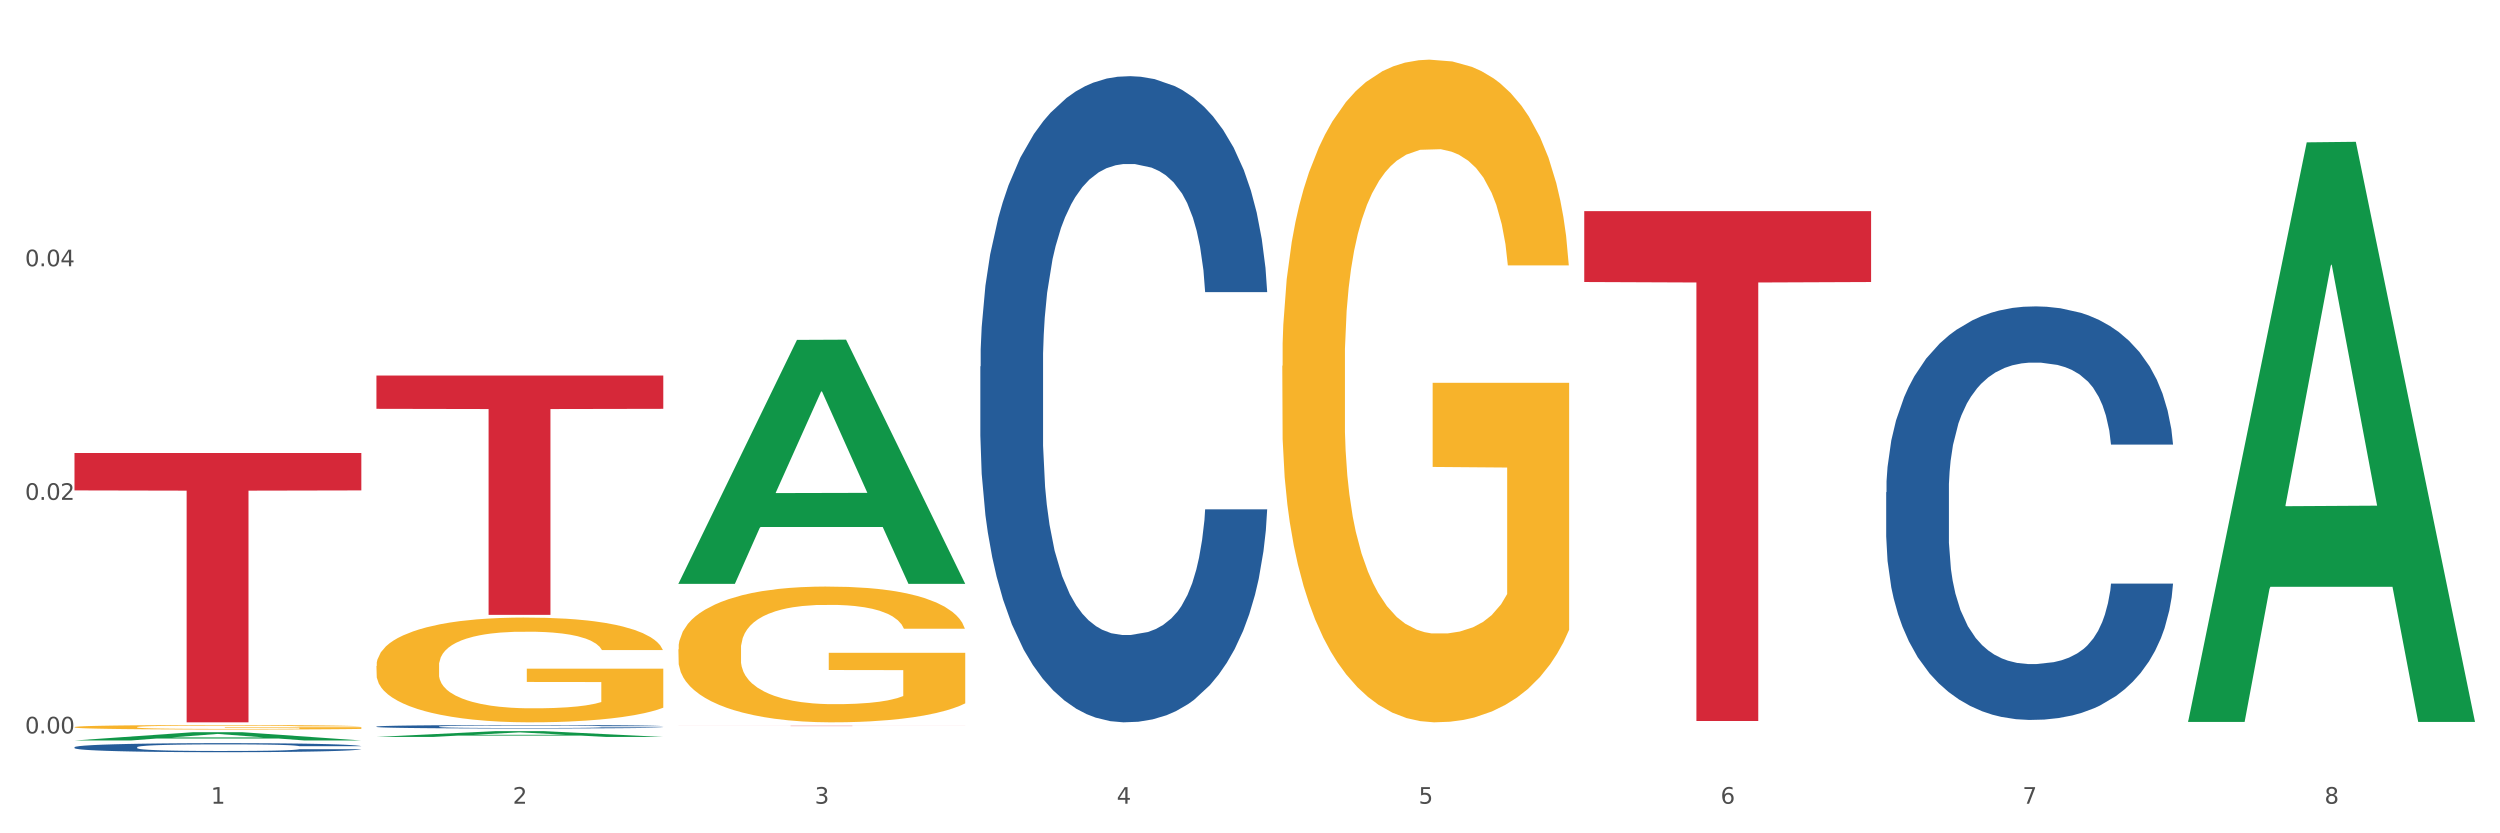 <?xml version="1.0" encoding="utf-8" standalone="no"?>
<!DOCTYPE svg PUBLIC "-//W3C//DTD SVG 1.1//EN"
  "http://www.w3.org/Graphics/SVG/1.1/DTD/svg11.dtd">
<svg xmlns:xlink="http://www.w3.org/1999/xlink" width="1080pt" height="360pt" viewBox="0 0 1080 360" xmlns="http://www.w3.org/2000/svg" version="1.1">
 <rect x="0" y="0" width="1080" height="360" fill="#333333" stroke="none"/>
 <defs>
  <style type="text/css">*{stroke-linejoin: round; stroke-linecap: butt}</style>
 </defs>
 <g id="figure_1">
  <g id="patch_1">
   <path d="M 0 360 
L 1080 360 
L 1080 0 
L 0 0 
z
" style="fill: #ffffff; stroke: #ffffff; stroke-linejoin: miter"/>
  </g>
  <g id="axes_1">
   <g id="matplotlib.axis_1">
    <g id="xtick_1">
     <g id="text_1">
      <!-- 1 -->
      <g style="fill: #4d4d4d" transform="translate(91.082 347.204) scale(0.096 -0.096)">
       <defs>
        <path id="DejaVuSans-31" d="M 794 531 
L 1825 531 
L 1825 4091 
L 703 3866 
L 703 4441 
L 1819 4666 
L 2450 4666 
L 2450 531 
L 3481 531 
L 3481 0 
L 794 0 
L 794 531 
z
" transform="scale(0.016)"/>
       </defs>
       <use xlink:href="#DejaVuSans-31"/>
      </g>
     </g>
    </g>
    <g id="xtick_2">
     <g id="text_2">
      <!-- 2 -->
      <g style="fill: #4d4d4d" transform="translate(221.525 347.204) scale(0.096 -0.096)">
       <defs>
        <path id="DejaVuSans-32" d="M 1228 531 
L 3431 531 
L 3431 0 
L 469 0 
L 469 531 
Q 828 903 1448 1529 
Q 2069 2156 2228 2338 
Q 2531 2678 2651 2914 
Q 2772 3150 2772 3378 
Q 2772 3750 2511 3984 
Q 2250 4219 1831 4219 
Q 1534 4219 1204 4116 
Q 875 4013 500 3803 
L 500 4441 
Q 881 4594 1212 4672 
Q 1544 4750 1819 4750 
Q 2544 4750 2975 4387 
Q 3406 4025 3406 3419 
Q 3406 3131 3298 2873 
Q 3191 2616 2906 2266 
Q 2828 2175 2409 1742 
Q 1991 1309 1228 531 
z
" transform="scale(0.016)"/>
       </defs>
       <use xlink:href="#DejaVuSans-32"/>
      </g>
     </g>
    </g>
    <g id="xtick_3">
     <g id="text_3">
      <!-- 3 -->
      <g style="fill: #4d4d4d" transform="translate(351.968 347.204) scale(0.096 -0.096)">
       <defs>
        <path id="DejaVuSans-33" d="M 2597 2516 
Q 3050 2419 3304 2112 
Q 3559 1806 3559 1356 
Q 3559 666 3084 287 
Q 2609 -91 1734 -91 
Q 1441 -91 1130 -33 
Q 819 25 488 141 
L 488 750 
Q 750 597 1062 519 
Q 1375 441 1716 441 
Q 2309 441 2620 675 
Q 2931 909 2931 1356 
Q 2931 1769 2642 2001 
Q 2353 2234 1838 2234 
L 1294 2234 
L 1294 2753 
L 1863 2753 
Q 2328 2753 2575 2939 
Q 2822 3125 2822 3475 
Q 2822 3834 2567 4026 
Q 2313 4219 1838 4219 
Q 1578 4219 1281 4162 
Q 984 4106 628 3988 
L 628 4550 
Q 988 4650 1302 4700 
Q 1616 4750 1894 4750 
Q 2613 4750 3031 4423 
Q 3450 4097 3450 3541 
Q 3450 3153 3228 2886 
Q 3006 2619 2597 2516 
z
" transform="scale(0.016)"/>
       </defs>
       <use xlink:href="#DejaVuSans-33"/>
      </g>
     </g>
    </g>
    <g id="xtick_4">
     <g id="text_4">
      <!-- 4 -->
      <g style="fill: #4d4d4d" transform="translate(482.412 347.204) scale(0.096 -0.096)">
       <defs>
        <path id="DejaVuSans-34" d="M 2419 4116 
L 825 1625 
L 2419 1625 
L 2419 4116 
z
M 2253 4666 
L 3047 4666 
L 3047 1625 
L 3713 1625 
L 3713 1100 
L 3047 1100 
L 3047 0 
L 2419 0 
L 2419 1100 
L 313 1100 
L 313 1709 
L 2253 4666 
z
" transform="scale(0.016)"/>
       </defs>
       <use xlink:href="#DejaVuSans-34"/>
      </g>
     </g>
    </g>
    <g id="xtick_5">
     <g id="text_5">
      <!-- 5 -->
      <g style="fill: #4d4d4d" transform="translate(612.855 347.204) scale(0.096 -0.096)">
       <defs>
        <path id="DejaVuSans-35" d="M 691 4666 
L 3169 4666 
L 3169 4134 
L 1269 4134 
L 1269 2991 
Q 1406 3038 1543 3061 
Q 1681 3084 1819 3084 
Q 2600 3084 3056 2656 
Q 3513 2228 3513 1497 
Q 3513 744 3044 326 
Q 2575 -91 1722 -91 
Q 1428 -91 1123 -41 
Q 819 9 494 109 
L 494 744 
Q 775 591 1075 516 
Q 1375 441 1709 441 
Q 2250 441 2565 725 
Q 2881 1009 2881 1497 
Q 2881 1984 2565 2268 
Q 2250 2553 1709 2553 
Q 1456 2553 1204 2497 
Q 953 2441 691 2322 
L 691 4666 
z
" transform="scale(0.016)"/>
       </defs>
       <use xlink:href="#DejaVuSans-35"/>
      </g>
     </g>
    </g>
    <g id="xtick_6">
     <g id="text_6">
      <!-- 6 -->
      <g style="fill: #4d4d4d" transform="translate(743.299 347.204) scale(0.096 -0.096)">
       <defs>
        <path id="DejaVuSans-36" d="M 2113 2584 
Q 1688 2584 1439 2293 
Q 1191 2003 1191 1497 
Q 1191 994 1439 701 
Q 1688 409 2113 409 
Q 2538 409 2786 701 
Q 3034 994 3034 1497 
Q 3034 2003 2786 2293 
Q 2538 2584 2113 2584 
z
M 3366 4563 
L 3366 3988 
Q 3128 4100 2886 4159 
Q 2644 4219 2406 4219 
Q 1781 4219 1451 3797 
Q 1122 3375 1075 2522 
Q 1259 2794 1537 2939 
Q 1816 3084 2150 3084 
Q 2853 3084 3261 2657 
Q 3669 2231 3669 1497 
Q 3669 778 3244 343 
Q 2819 -91 2113 -91 
Q 1303 -91 875 529 
Q 447 1150 447 2328 
Q 447 3434 972 4092 
Q 1497 4750 2381 4750 
Q 2619 4750 2861 4703 
Q 3103 4656 3366 4563 
z
" transform="scale(0.016)"/>
       </defs>
       <use xlink:href="#DejaVuSans-36"/>
      </g>
     </g>
    </g>
    <g id="xtick_7">
     <g id="text_7">
      <!-- 7 -->
      <g style="fill: #4d4d4d" transform="translate(873.742 347.204) scale(0.096 -0.096)">
       <defs>
        <path id="DejaVuSans-37" d="M 525 4666 
L 3525 4666 
L 3525 4397 
L 1831 0 
L 1172 0 
L 2766 4134 
L 525 4134 
L 525 4666 
z
" transform="scale(0.016)"/>
       </defs>
       <use xlink:href="#DejaVuSans-37"/>
      </g>
     </g>
    </g>
    <g id="xtick_8">
     <g id="text_8">
      <!-- 8 -->
      <g style="fill: #4d4d4d" transform="translate(1004.185 347.204) scale(0.096 -0.096)">
       <defs>
        <path id="DejaVuSans-38" d="M 2034 2216 
Q 1584 2216 1326 1975 
Q 1069 1734 1069 1313 
Q 1069 891 1326 650 
Q 1584 409 2034 409 
Q 2484 409 2743 651 
Q 3003 894 3003 1313 
Q 3003 1734 2745 1975 
Q 2488 2216 2034 2216 
z
M 1403 2484 
Q 997 2584 770 2862 
Q 544 3141 544 3541 
Q 544 4100 942 4425 
Q 1341 4750 2034 4750 
Q 2731 4750 3128 4425 
Q 3525 4100 3525 3541 
Q 3525 3141 3298 2862 
Q 3072 2584 2669 2484 
Q 3125 2378 3379 2068 
Q 3634 1759 3634 1313 
Q 3634 634 3220 271 
Q 2806 -91 2034 -91 
Q 1263 -91 848 271 
Q 434 634 434 1313 
Q 434 1759 690 2068 
Q 947 2378 1403 2484 
z
M 1172 3481 
Q 1172 3119 1398 2916 
Q 1625 2713 2034 2713 
Q 2441 2713 2670 2916 
Q 2900 3119 2900 3481 
Q 2900 3844 2670 4047 
Q 2441 4250 2034 4250 
Q 1625 4250 1398 4047 
Q 1172 3844 1172 3481 
z
" transform="scale(0.016)"/>
       </defs>
       <use xlink:href="#DejaVuSans-38"/>
      </g>
     </g>
    </g>
    <g id="xtick_9"/>
    <g id="xtick_10"/>
    <g id="xtick_11"/>
    <g id="xtick_12"/>
    <g id="xtick_13"/>
    <g id="xtick_14"/>
    <g id="xtick_15"/>
   </g>
   <g id="matplotlib.axis_2">
    <g id="ytick_1">
     <g id="text_9">
      <!-- 0.00 -->
      <g style="fill: #4d4d4d" transform="translate(10.8 316.846) scale(0.096 -0.096)">
       <defs>
        <path id="DejaVuSans-30" d="M 2034 4250 
Q 1547 4250 1301 3770 
Q 1056 3291 1056 2328 
Q 1056 1369 1301 889 
Q 1547 409 2034 409 
Q 2525 409 2770 889 
Q 3016 1369 3016 2328 
Q 3016 3291 2770 3770 
Q 2525 4250 2034 4250 
z
M 2034 4750 
Q 2819 4750 3233 4129 
Q 3647 3509 3647 2328 
Q 3647 1150 3233 529 
Q 2819 -91 2034 -91 
Q 1250 -91 836 529 
Q 422 1150 422 2328 
Q 422 3509 836 4129 
Q 1250 4750 2034 4750 
z
" transform="scale(0.016)"/>
        <path id="DejaVuSans-2e" d="M 684 794 
L 1344 794 
L 1344 0 
L 684 0 
L 684 794 
z
" transform="scale(0.016)"/>
       </defs>
       <use xlink:href="#DejaVuSans-30"/>
       <use xlink:href="#DejaVuSans-2e" transform="translate(63.623 0)"/>
       <use xlink:href="#DejaVuSans-30" transform="translate(95.41 0)"/>
       <use xlink:href="#DejaVuSans-30" transform="translate(159.033 0)"/>
      </g>
     </g>
    </g>
    <g id="ytick_2">
     <g id="text_10">
      <!-- 0.02 -->
      <g style="fill: #4d4d4d" transform="translate(10.8 215.937) scale(0.096 -0.096)">
       <use xlink:href="#DejaVuSans-30"/>
       <use xlink:href="#DejaVuSans-2e" transform="translate(63.623 0)"/>
       <use xlink:href="#DejaVuSans-30" transform="translate(95.41 0)"/>
       <use xlink:href="#DejaVuSans-32" transform="translate(159.033 0)"/>
      </g>
     </g>
    </g>
    <g id="ytick_3">
     <g id="text_11">
      <!-- 0.04 -->
      <g style="fill: #4d4d4d" transform="translate(10.8 115.029) scale(0.096 -0.096)">
       <use xlink:href="#DejaVuSans-30"/>
       <use xlink:href="#DejaVuSans-2e" transform="translate(63.623 0)"/>
       <use xlink:href="#DejaVuSans-30" transform="translate(95.41 0)"/>
       <use xlink:href="#DejaVuSans-34" transform="translate(159.033 0)"/>
      </g>
     </g>
    </g>
    <g id="ytick_4"/>
    <g id="ytick_5"/>
    <g id="ytick_6"/>
   </g>
   <g id="PolyCollection_1">
    <path d="M 32.175 319.881 
L 32.303 319.877 
L 83.404 316.313 
L 104.611 316.31 
L 156.096 319.887 
L 131.567 319.887 
L 120.453 319.054 
L 67.691 319.054 
L 67.307 319.068 
L 56.576 319.887 
L 32.175 319.887 
L 32.175 319.881 
L 74.334 318.557 
L 113.81 318.554 
L 94.263 317.073 
L 94.008 317.066 
L 93.752 317.076 
L 74.206 318.554 
L 74.334 318.557 
L 32.175 319.881 
z
" clip-path="url(#paf040c3cf0)" style="fill: #109648"/>
    <path d="M 814.835 212.633 
L 814.982 212.47 
L 814.982 207.902 
L 815.421 201.701 
L 817.033 190.279 
L 819.083 181.632 
L 822.599 171.515 
L 824.503 167.273 
L 826.993 162.541 
L 832.12 154.872 
L 837.979 148.346 
L 842.08 144.756 
L 845.157 142.472 
L 852.041 138.392 
L 855.996 136.598 
L 860.097 135.129 
L 863.613 134.15 
L 869.472 133.008 
L 874.159 132.518 
L 879.579 132.355 
L 884.12 132.518 
L 890.126 133.171 
L 898.914 135.129 
L 902.283 136.271 
L 906.824 138.229 
L 911.512 140.84 
L 915.32 143.451 
L 919.714 147.203 
L 924.255 152.098 
L 928.65 158.299 
L 931.726 164.01 
L 934.216 170.047 
L 936.413 177.389 
L 938.024 185.384 
L 938.757 192.074 
L 911.951 192.074 
L 911.219 186.037 
L 909.754 179.51 
L 908.289 175.105 
L 906.678 171.515 
L 904.188 167.436 
L 901.99 164.825 
L 898.328 161.725 
L 894.959 159.767 
L 892.176 158.625 
L 888.807 157.646 
L 881.63 156.667 
L 876.503 156.667 
L 873.28 156.993 
L 869.326 157.809 
L 865.957 158.951 
L 862.002 160.909 
L 858.926 163.031 
L 855.849 165.804 
L 854.092 167.762 
L 851.455 171.352 
L 849.697 174.289 
L 847.354 179.347 
L 846.035 182.937 
L 843.692 192.237 
L 842.666 199.09 
L 842.227 203.822 
L 841.934 209.044 
L 841.934 234.498 
L 842.813 245.919 
L 843.545 250.814 
L 844.717 256.362 
L 846.914 263.541 
L 850.137 270.558 
L 853.506 275.616 
L 856.289 278.716 
L 858.926 281 
L 861.562 282.795 
L 864.785 284.427 
L 867.421 285.406 
L 871.376 286.385 
L 876.064 286.874 
L 879.726 286.874 
L 887.196 286.059 
L 890.565 285.243 
L 893.788 284.101 
L 897.303 282.306 
L 900.086 280.348 
L 901.697 278.879 
L 904.334 275.779 
L 906.385 272.516 
L 908.142 268.763 
L 909.314 265.499 
L 910.633 260.604 
L 911.658 255.057 
L 911.951 252.12 
L 938.757 252.12 
L 938.171 257.994 
L 937.145 263.705 
L 935.095 271.373 
L 933.483 275.779 
L 930.993 281.164 
L 928.357 285.732 
L 924.695 290.79 
L 921.326 294.543 
L 917.81 297.807 
L 914.002 300.744 
L 907.117 304.823 
L 904.627 305.965 
L 899.354 307.923 
L 895.252 309.065 
L 889.247 310.207 
L 883.095 310.86 
L 876.65 311.023 
L 870.937 310.697 
L 864.638 309.718 
L 860.683 308.739 
L 856.289 307.27 
L 851.162 304.986 
L 846.328 302.212 
L 841.788 298.949 
L 837.54 295.196 
L 833.585 290.954 
L 828.458 283.937 
L 824.649 277.084 
L 821.866 270.721 
L 819.962 265.336 
L 818.058 258.483 
L 817.033 253.751 
L 815.421 242.33 
L 814.835 231.724 
L 814.835 212.633 
z
" clip-path="url(#paf040c3cf0)" style="fill: #255c99"/>
    <path d="M 423.505 158.326 
L 423.652 158.071 
L 423.652 150.933 
L 424.091 141.246 
L 425.702 123.401 
L 427.753 109.889 
L 431.269 94.084 
L 433.173 87.455 
L 435.663 80.062 
L 440.79 68.081 
L 446.649 57.883 
L 450.75 52.275 
L 453.826 48.706 
L 460.711 42.333 
L 464.666 39.528 
L 468.767 37.234 
L 472.283 35.704 
L 478.142 33.92 
L 482.829 33.155 
L 488.249 32.9 
L 492.79 33.155 
L 498.795 34.175 
L 507.584 37.234 
L 510.953 39.019 
L 515.494 42.078 
L 520.181 46.157 
L 523.99 50.235 
L 528.384 56.099 
L 532.925 63.747 
L 537.319 73.434 
L 540.395 82.357 
L 542.886 91.789 
L 545.083 103.261 
L 546.694 115.753 
L 547.426 126.205 
L 520.621 126.205 
L 519.888 116.772 
L 518.424 106.575 
L 516.959 99.692 
L 515.348 94.084 
L 512.857 87.71 
L 510.66 83.631 
L 506.998 78.788 
L 503.629 75.729 
L 500.846 73.944 
L 497.477 72.414 
L 490.3 70.885 
L 485.173 70.885 
L 481.95 71.395 
L 477.995 72.669 
L 474.626 74.454 
L 470.671 77.513 
L 467.595 80.827 
L 464.519 85.161 
L 462.762 88.22 
L 460.125 93.829 
L 458.367 98.417 
L 456.024 106.32 
L 454.705 111.929 
L 452.362 126.46 
L 451.336 137.167 
L 450.897 144.56 
L 450.604 152.718 
L 450.604 192.487 
L 451.483 210.332 
L 452.215 217.98 
L 453.387 226.647 
L 455.584 237.864 
L 458.807 248.826 
L 462.176 256.729 
L 464.959 261.573 
L 467.595 265.142 
L 470.232 267.946 
L 473.455 270.496 
L 476.091 272.025 
L 480.046 273.555 
L 484.733 274.32 
L 488.395 274.32 
L 495.866 273.045 
L 499.235 271.77 
L 502.457 269.986 
L 505.973 267.181 
L 508.756 264.122 
L 510.367 261.828 
L 513.004 256.984 
L 515.055 251.886 
L 516.812 246.022 
L 517.984 240.924 
L 519.302 233.276 
L 520.328 224.608 
L 520.621 220.019 
L 547.426 220.019 
L 546.84 229.197 
L 545.815 238.119 
L 543.764 250.101 
L 542.153 256.984 
L 539.663 265.397 
L 537.026 272.535 
L 533.364 280.438 
L 529.995 286.301 
L 526.48 291.4 
L 522.671 295.989 
L 515.787 302.362 
L 513.297 304.146 
L 508.024 307.206 
L 503.922 308.99 
L 497.917 310.775 
L 491.764 311.794 
L 485.319 312.049 
L 479.607 311.539 
L 473.308 310.01 
L 469.353 308.48 
L 464.959 306.186 
L 459.832 302.617 
L 454.998 298.283 
L 450.457 293.184 
L 446.209 287.321 
L 442.255 280.693 
L 437.128 269.731 
L 433.319 259.024 
L 430.536 249.081 
L 428.632 240.669 
L 426.728 229.962 
L 425.702 222.569 
L 424.091 204.723 
L 423.505 188.153 
L 423.505 158.326 
z
" clip-path="url(#paf040c3cf0)" style="fill: #255c99"/>
    <path d="M 162.618 313.877 
L 162.765 313.876 
L 162.765 313.837 
L 163.204 313.785 
L 164.816 313.689 
L 166.866 313.615 
L 170.382 313.53 
L 172.286 313.494 
L 174.776 313.454 
L 179.903 313.389 
L 185.762 313.334 
L 189.863 313.304 
L 192.94 313.285 
L 199.824 313.25 
L 203.779 313.235 
L 207.88 313.222 
L 211.396 313.214 
L 217.255 313.205 
L 221.942 313.2 
L 227.362 313.199 
L 231.903 313.2 
L 237.909 313.206 
L 246.697 313.222 
L 250.066 313.232 
L 254.607 313.249 
L 259.295 313.271 
L 263.103 313.293 
L 267.497 313.324 
L 272.038 313.366 
L 276.433 313.418 
L 279.509 313.467 
L 281.999 313.518 
L 284.196 313.58 
L 285.807 313.647 
L 286.54 313.704 
L 259.734 313.704 
L 259.002 313.653 
L 257.537 313.598 
L 256.072 313.56 
L 254.461 313.53 
L 251.971 313.495 
L 249.773 313.473 
L 246.111 313.447 
L 242.742 313.431 
L 239.959 313.421 
L 236.59 313.413 
L 229.413 313.404 
L 224.286 313.404 
L 221.064 313.407 
L 217.109 313.414 
L 213.74 313.424 
L 209.785 313.44 
L 206.709 313.458 
L 203.633 313.482 
L 201.875 313.498 
L 199.238 313.529 
L 197.48 313.553 
L 195.137 313.596 
L 193.818 313.626 
L 191.475 313.705 
L 190.449 313.763 
L 190.01 313.803 
L 189.717 313.847 
L 189.717 314.062 
L 190.596 314.159 
L 191.328 314.2 
L 192.5 314.247 
L 194.697 314.308 
L 197.92 314.367 
L 201.289 314.41 
L 204.072 314.436 
L 206.709 314.455 
L 209.345 314.47 
L 212.568 314.484 
L 215.204 314.492 
L 219.159 314.501 
L 223.847 314.505 
L 227.509 314.505 
L 234.979 314.498 
L 238.348 314.491 
L 241.571 314.481 
L 245.086 314.466 
L 247.869 314.45 
L 249.48 314.437 
L 252.117 314.411 
L 254.168 314.384 
L 255.926 314.352 
L 257.097 314.324 
L 258.416 314.283 
L 259.441 314.236 
L 259.734 314.211 
L 286.54 314.211 
L 285.954 314.261 
L 284.928 314.309 
L 282.878 314.374 
L 281.266 314.411 
L 278.776 314.457 
L 276.14 314.495 
L 272.478 314.538 
L 269.109 314.57 
L 265.593 314.597 
L 261.785 314.622 
L 254.9 314.657 
L 252.41 314.666 
L 247.137 314.683 
L 243.035 314.692 
L 237.03 314.702 
L 230.878 314.708 
L 224.433 314.709 
L 218.72 314.706 
L 212.421 314.698 
L 208.466 314.69 
L 204.072 314.677 
L 198.945 314.658 
L 194.111 314.634 
L 189.571 314.607 
L 185.323 314.575 
L 181.368 314.539 
L 176.241 314.48 
L 172.432 314.422 
L 169.649 314.368 
L 167.745 314.323 
L 165.841 314.265 
L 164.816 314.225 
L 163.204 314.128 
L 162.618 314.039 
L 162.618 313.877 
z
" clip-path="url(#paf040c3cf0)" style="fill: #255c99"/>
    <path d="M 32.175 322.795 
L 32.321 322.791 
L 32.321 322.691 
L 32.761 322.556 
L 34.372 322.306 
L 36.423 322.116 
L 39.938 321.895 
L 41.843 321.802 
L 44.333 321.698 
L 49.46 321.53 
L 55.319 321.387 
L 59.42 321.309 
L 62.496 321.259 
L 69.381 321.169 
L 73.336 321.13 
L 77.437 321.098 
L 80.953 321.076 
L 86.812 321.051 
L 91.499 321.041 
L 96.919 321.037 
L 101.46 321.041 
L 107.465 321.055 
L 116.254 321.098 
L 119.623 321.123 
L 124.164 321.166 
L 128.851 321.223 
L 132.66 321.28 
L 137.054 321.362 
L 141.595 321.469 
L 145.989 321.605 
L 149.065 321.73 
L 151.555 321.863 
L 153.753 322.023 
L 155.364 322.198 
L 156.096 322.345 
L 129.291 322.345 
L 128.558 322.213 
L 127.093 322.07 
L 125.629 321.973 
L 124.017 321.895 
L 121.527 321.805 
L 119.33 321.748 
L 115.668 321.68 
L 112.299 321.637 
L 109.516 321.612 
L 106.147 321.591 
L 98.969 321.57 
L 93.843 321.57 
L 90.62 321.577 
L 86.665 321.595 
L 83.296 321.62 
L 79.341 321.662 
L 76.265 321.709 
L 73.189 321.77 
L 71.431 321.812 
L 68.795 321.891 
L 67.037 321.955 
L 64.693 322.066 
L 63.375 322.145 
L 61.031 322.348 
L 60.006 322.498 
L 59.567 322.602 
L 59.274 322.716 
L 59.274 323.274 
L 60.152 323.524 
L 60.885 323.631 
L 62.057 323.753 
L 64.254 323.91 
L 67.476 324.063 
L 70.845 324.174 
L 73.629 324.242 
L 76.265 324.292 
L 78.902 324.331 
L 82.124 324.367 
L 84.761 324.389 
L 88.716 324.41 
L 93.403 324.421 
L 97.065 324.421 
L 104.536 324.403 
L 107.905 324.385 
L 111.127 324.36 
L 114.643 324.321 
L 117.426 324.278 
L 119.037 324.246 
L 121.674 324.178 
L 123.724 324.106 
L 125.482 324.024 
L 126.654 323.953 
L 127.972 323.845 
L 128.998 323.724 
L 129.291 323.66 
L 156.096 323.66 
L 155.51 323.788 
L 154.485 323.913 
L 152.434 324.081 
L 150.823 324.178 
L 148.333 324.296 
L 145.696 324.396 
L 142.034 324.506 
L 138.665 324.589 
L 135.15 324.66 
L 131.341 324.724 
L 124.457 324.814 
L 121.967 324.839 
L 116.693 324.882 
L 112.592 324.907 
L 106.586 324.932 
L 100.434 324.946 
L 93.989 324.95 
L 88.276 324.942 
L 81.978 324.921 
L 78.023 324.899 
L 73.629 324.867 
L 68.502 324.817 
L 63.668 324.757 
L 59.127 324.685 
L 54.879 324.603 
L 50.924 324.51 
L 45.798 324.356 
L 41.989 324.206 
L 39.206 324.067 
L 37.302 323.949 
L 35.398 323.799 
L 34.372 323.695 
L 32.761 323.445 
L 32.175 323.213 
L 32.175 322.795 
z
" clip-path="url(#paf040c3cf0)" style="fill: #255c99"/>
    <path d="M 32.175 314.105 
L 32.321 314.104 
L 32.321 314.039 
L 32.614 313.984 
L 34.077 313.849 
L 36.272 313.738 
L 37.881 313.679 
L 39.49 313.631 
L 41.392 313.582 
L 43.733 313.532 
L 47.976 313.459 
L 50.61 313.421 
L 53.828 313.382 
L 59.681 313.324 
L 63.923 313.292 
L 68.313 313.265 
L 75.482 313.233 
L 80.163 313.219 
L 85.138 313.208 
L 91.136 313.201 
L 95.672 313.199 
L 105.621 313.204 
L 114.106 313.221 
L 118.203 313.233 
L 123.47 313.255 
L 126.25 313.269 
L 130.785 313.298 
L 135.467 313.335 
L 138.686 313.367 
L 143.514 313.428 
L 147.172 313.489 
L 150.537 313.564 
L 152.292 313.616 
L 153.609 313.665 
L 154.779 313.72 
L 155.95 313.808 
L 129.615 313.808 
L 128.591 313.745 
L 126.981 313.686 
L 124.64 313.629 
L 122.592 313.593 
L 119.081 313.548 
L 115.862 313.52 
L 112.497 313.498 
L 108.4 313.48 
L 105.182 313.471 
L 100.646 313.464 
L 91.722 313.466 
L 85.723 313.48 
L 81.626 313.498 
L 78.993 313.514 
L 76.652 313.532 
L 74.019 313.557 
L 70.946 313.595 
L 68.752 313.629 
L 66.557 313.672 
L 64.801 313.715 
L 63.192 313.765 
L 61.875 313.819 
L 60.851 313.874 
L 59.973 313.942 
L 59.242 314.055 
L 59.242 314.301 
L 59.534 314.356 
L 60.266 314.43 
L 61.144 314.485 
L 62.607 314.551 
L 63.923 314.596 
L 66.411 314.661 
L 69.19 314.714 
L 71.385 314.748 
L 73.58 314.777 
L 77.384 314.816 
L 81.626 314.849 
L 85.284 314.868 
L 90.259 314.886 
L 93.624 314.893 
L 96.55 314.897 
L 103.719 314.897 
L 108.839 314.892 
L 114.545 314.879 
L 118.934 314.863 
L 122.592 314.843 
L 126.689 314.811 
L 129.322 314.781 
L 129.322 314.406 
L 97.135 314.404 
L 97.135 314.155 
L 156.096 314.155 
L 156.096 314.886 
L 153.609 314.924 
L 150.829 314.958 
L 147.903 314.988 
L 143.514 315.026 
L 138.247 315.062 
L 133.565 315.087 
L 128.591 315.108 
L 122.738 315.128 
L 115.131 315.146 
L 110.449 315.153 
L 104.596 315.159 
L 97.72 315.16 
L 91.722 315.157 
L 85.869 315.148 
L 79.724 315.132 
L 73.726 315.108 
L 69.19 315.085 
L 64.655 315.056 
L 59.827 315.019 
L 56.023 314.983 
L 53.097 314.951 
L 49.878 314.91 
L 46.367 314.856 
L 43.733 314.807 
L 41.392 314.757 
L 38.905 314.693 
L 37.149 314.637 
L 35.394 314.567 
L 34.37 314.516 
L 33.199 314.435 
L 32.321 314.322 
L 32.175 314.105 
z
" clip-path="url(#paf040c3cf0)" style="fill: #f7b32b"/>
    <path d="M 553.949 158.054 
L 554.095 157.793 
L 554.095 148.38 
L 554.388 140.275 
L 555.851 120.667 
L 558.045 104.457 
L 559.655 95.829 
L 561.264 88.769 
L 563.166 81.71 
L 565.507 74.39 
L 569.75 63.67 
L 572.383 58.18 
L 575.602 52.428 
L 581.454 44.061 
L 585.697 39.355 
L 590.086 35.433 
L 597.255 30.727 
L 601.937 28.635 
L 606.911 27.067 
L 612.91 26.021 
L 617.445 25.759 
L 627.394 26.544 
L 635.88 28.897 
L 639.977 30.727 
L 645.244 33.865 
L 648.023 35.956 
L 652.559 40.139 
L 657.241 45.63 
L 660.459 50.336 
L 665.287 59.225 
L 668.945 68.115 
L 672.31 79.096 
L 674.066 86.678 
L 675.383 93.737 
L 676.553 101.842 
L 677.724 114.653 
L 651.388 114.653 
L 650.364 105.502 
L 648.755 96.874 
L 646.414 88.508 
L 644.366 83.279 
L 640.854 76.743 
L 637.636 72.559 
L 634.271 69.422 
L 630.174 66.807 
L 626.955 65.5 
L 622.42 64.454 
L 613.495 64.716 
L 607.497 66.807 
L 603.4 69.422 
L 600.767 71.775 
L 598.426 74.39 
L 595.792 78.05 
L 592.72 83.54 
L 590.525 88.508 
L 588.331 94.783 
L 586.575 101.058 
L 584.965 108.378 
L 583.649 116.222 
L 582.625 124.327 
L 581.747 134.262 
L 581.015 150.733 
L 581.015 186.552 
L 581.308 194.657 
L 582.039 205.377 
L 582.917 213.482 
L 584.38 223.156 
L 585.697 229.692 
L 588.184 239.104 
L 590.964 246.948 
L 593.159 251.915 
L 595.353 256.099 
L 599.157 261.851 
L 603.4 266.557 
L 607.058 269.433 
L 612.032 272.047 
L 615.397 273.093 
L 618.323 273.616 
L 625.492 273.616 
L 630.613 272.831 
L 636.319 271.001 
L 640.708 268.648 
L 644.366 265.772 
L 648.462 261.066 
L 651.096 256.621 
L 651.096 201.978 
L 618.908 201.717 
L 618.908 165.375 
L 677.87 165.375 
L 677.87 272.047 
L 675.383 277.538 
L 672.603 282.505 
L 669.677 286.95 
L 665.287 292.44 
L 660.02 297.669 
L 655.339 301.33 
L 650.364 304.467 
L 644.512 307.343 
L 636.904 309.958 
L 632.222 311.003 
L 626.37 311.788 
L 619.494 312.049 
L 613.495 311.526 
L 607.643 310.219 
L 601.498 307.866 
L 595.5 304.467 
L 590.964 301.068 
L 586.429 296.885 
L 581.6 291.395 
L 577.796 286.166 
L 574.87 281.459 
L 571.652 275.446 
L 568.14 267.602 
L 565.507 260.543 
L 563.166 253.223 
L 560.679 243.81 
L 558.923 235.705 
L 557.167 225.509 
L 556.143 217.927 
L 554.973 206.161 
L 554.095 189.69 
L 553.949 158.054 
z
" clip-path="url(#paf040c3cf0)" style="fill: #f7b32b"/>
    <path d="M 32.175 195.682 
L 156.096 195.682 
L 156.096 211.853 
L 107.35 211.962 
L 107.35 312.049 
L 80.628 312.049 
L 80.628 211.962 
L 32.175 211.853 
L 32.175 195.791 
L 32.175 195.682 
z
" clip-path="url(#paf040c3cf0)" style="fill: #d62839"/>
    <path d="M 162.618 162.245 
L 286.54 162.245 
L 286.54 176.613 
L 237.793 176.71 
L 237.793 265.636 
L 211.071 265.636 
L 211.071 176.71 
L 162.618 176.613 
L 162.618 162.342 
L 162.618 162.245 
z
" clip-path="url(#paf040c3cf0)" style="fill: #d62839"/>
    <path d="M 684.392 91.22 
L 808.313 91.22 
L 808.313 121.829 
L 759.567 122.036 
L 759.567 311.479 
L 732.845 311.479 
L 732.845 122.036 
L 684.392 121.829 
L 684.392 91.427 
L 684.392 91.22 
z
" clip-path="url(#paf040c3cf0)" style="fill: #d62839"/>
    <path d="M 293.062 280.498 
L 293.208 280.444 
L 293.208 278.516 
L 293.501 276.855 
L 294.964 272.837 
L 297.158 269.516 
L 298.768 267.748 
L 300.377 266.302 
L 302.279 264.856 
L 304.62 263.356 
L 308.863 261.16 
L 311.496 260.035 
L 314.715 258.856 
L 320.567 257.142 
L 324.81 256.178 
L 329.199 255.374 
L 336.368 254.41 
L 341.05 253.981 
L 346.025 253.66 
L 352.023 253.446 
L 356.559 253.392 
L 366.507 253.553 
L 374.993 254.035 
L 379.09 254.41 
L 384.357 255.053 
L 387.137 255.481 
L 391.672 256.338 
L 396.354 257.463 
L 399.573 258.428 
L 404.401 260.249 
L 408.058 262.07 
L 411.423 264.32 
L 413.179 265.874 
L 414.496 267.32 
L 415.666 268.98 
L 416.837 271.605 
L 390.502 271.605 
L 389.477 269.73 
L 387.868 267.963 
L 385.527 266.248 
L 383.479 265.177 
L 379.968 263.838 
L 376.749 262.981 
L 373.384 262.338 
L 369.287 261.802 
L 366.069 261.534 
L 361.533 261.32 
L 352.608 261.374 
L 346.61 261.802 
L 342.513 262.338 
L 339.88 262.82 
L 337.539 263.356 
L 334.905 264.106 
L 331.833 265.231 
L 329.638 266.248 
L 327.444 267.534 
L 325.688 268.82 
L 324.079 270.32 
L 322.762 271.927 
L 321.738 273.587 
L 320.86 275.623 
L 320.128 278.998 
L 320.128 286.337 
L 320.421 287.997 
L 321.153 290.193 
L 322.03 291.854 
L 323.493 293.836 
L 324.81 295.175 
L 327.297 297.104 
L 330.077 298.711 
L 332.272 299.729 
L 334.466 300.586 
L 338.27 301.764 
L 342.513 302.728 
L 346.171 303.318 
L 351.145 303.853 
L 354.51 304.068 
L 357.436 304.175 
L 364.605 304.175 
L 369.726 304.014 
L 375.432 303.639 
L 379.821 303.157 
L 383.479 302.568 
L 387.576 301.603 
L 390.209 300.693 
L 390.209 289.497 
L 358.022 289.443 
L 358.022 281.998 
L 416.983 281.998 
L 416.983 303.853 
L 414.496 304.978 
L 411.716 305.996 
L 408.79 306.907 
L 404.401 308.032 
L 399.134 309.103 
L 394.452 309.853 
L 389.477 310.496 
L 383.625 311.085 
L 376.017 311.621 
L 371.336 311.835 
L 365.483 311.996 
L 358.607 312.049 
L 352.608 311.942 
L 346.756 311.674 
L 340.611 311.192 
L 334.613 310.496 
L 330.077 309.799 
L 325.542 308.942 
L 320.714 307.817 
L 316.91 306.746 
L 313.984 305.782 
L 310.765 304.55 
L 307.253 302.943 
L 304.62 301.496 
L 302.279 299.996 
L 299.792 298.068 
L 298.036 296.407 
L 296.281 294.318 
L 295.256 292.765 
L 294.086 290.354 
L 293.208 286.979 
L 293.062 280.498 
z
" clip-path="url(#paf040c3cf0)" style="fill: #f7b32b"/>
    <path d="M 162.618 287.702 
L 162.765 287.661 
L 162.765 286.173 
L 163.057 284.891 
L 164.52 281.791 
L 166.715 279.228 
L 168.324 277.864 
L 169.934 276.748 
L 171.836 275.632 
L 174.177 274.475 
L 178.419 272.78 
L 181.053 271.912 
L 184.272 271.002 
L 190.124 269.68 
L 194.367 268.935 
L 198.756 268.315 
L 205.925 267.571 
L 210.607 267.241 
L 215.581 266.993 
L 221.58 266.827 
L 226.115 266.786 
L 236.064 266.91 
L 244.55 267.282 
L 248.646 267.571 
L 253.913 268.067 
L 256.693 268.398 
L 261.229 269.06 
L 265.91 269.928 
L 269.129 270.672 
L 273.957 272.077 
L 277.615 273.482 
L 280.98 275.219 
L 282.736 276.417 
L 284.052 277.533 
L 285.223 278.815 
L 286.393 280.84 
L 260.058 280.84 
L 259.034 279.394 
L 257.425 278.029 
L 255.084 276.707 
L 253.036 275.88 
L 249.524 274.847 
L 246.305 274.185 
L 242.94 273.689 
L 238.844 273.276 
L 235.625 273.069 
L 231.09 272.904 
L 222.165 272.945 
L 216.166 273.276 
L 212.07 273.689 
L 209.436 274.061 
L 207.095 274.475 
L 204.462 275.053 
L 201.389 275.921 
L 199.195 276.707 
L 197 277.699 
L 195.245 278.691 
L 193.635 279.848 
L 192.319 281.088 
L 191.294 282.37 
L 190.417 283.941 
L 189.685 286.545 
L 189.685 292.208 
L 189.978 293.489 
L 190.709 295.184 
L 191.587 296.465 
L 193.05 297.995 
L 194.367 299.028 
L 196.854 300.516 
L 199.634 301.757 
L 201.828 302.542 
L 204.023 303.203 
L 207.827 304.113 
L 212.07 304.857 
L 215.727 305.311 
L 220.702 305.725 
L 224.067 305.89 
L 226.993 305.973 
L 234.162 305.973 
L 239.283 305.849 
L 244.989 305.559 
L 249.378 305.187 
L 253.036 304.733 
L 257.132 303.989 
L 259.766 303.286 
L 259.766 294.647 
L 227.578 294.605 
L 227.578 288.86 
L 286.54 288.86 
L 286.54 305.725 
L 284.052 306.593 
L 281.273 307.378 
L 278.346 308.081 
L 273.957 308.949 
L 268.69 309.776 
L 264.008 310.354 
L 259.034 310.851 
L 253.182 311.305 
L 245.574 311.719 
L 240.892 311.884 
L 235.04 312.008 
L 228.164 312.049 
L 222.165 311.967 
L 216.313 311.76 
L 210.168 311.388 
L 204.169 310.851 
L 199.634 310.313 
L 195.098 309.652 
L 190.27 308.784 
L 186.466 307.957 
L 183.54 307.213 
L 180.321 306.262 
L 176.81 305.022 
L 174.177 303.906 
L 171.836 302.749 
L 169.348 301.26 
L 167.593 299.979 
L 165.837 298.367 
L 164.813 297.168 
L 163.643 295.308 
L 162.765 292.704 
L 162.618 287.702 
z
" clip-path="url(#paf040c3cf0)" style="fill: #f7b32b"/>
    <path d="M 293.062 313.554 
L 416.983 313.554 
L 416.983 313.57 
L 368.237 313.57 
L 368.237 313.667 
L 341.514 313.667 
L 341.514 313.57 
L 293.062 313.57 
L 293.062 313.554 
L 293.062 313.554 
z
" clip-path="url(#paf040c3cf0)" style="fill: #d62839"/>
    <path d="M 293.062 252.044 
L 293.19 251.945 
L 344.291 146.832 
L 365.498 146.733 
L 416.983 252.242 
L 392.454 252.242 
L 381.34 227.673 
L 328.577 227.673 
L 328.194 228.069 
L 317.463 252.242 
L 293.062 252.242 
L 293.062 252.044 
L 335.221 213.011 
L 374.696 212.912 
L 355.15 169.222 
L 354.895 169.024 
L 354.639 169.321 
L 335.093 212.912 
L 335.221 213.011 
L 293.062 252.044 
z
" clip-path="url(#paf040c3cf0)" style="fill: #109648"/>
    <path d="M 162.618 318.354 
L 162.746 318.351 
L 213.848 315.861 
L 235.055 315.859 
L 286.54 318.358 
L 262.011 318.358 
L 250.896 317.776 
L 198.134 317.776 
L 197.751 317.786 
L 187.019 318.358 
L 162.618 318.358 
L 162.618 318.354 
L 204.777 317.429 
L 244.253 317.427 
L 224.707 316.392 
L 224.451 316.387 
L 224.196 316.394 
L 204.649 317.427 
L 204.777 317.429 
L 162.618 318.354 
z
" clip-path="url(#paf040c3cf0)" style="fill: #109648"/>
    <path d="M 945.279 311.395 
L 945.407 311.159 
L 996.508 61.492 
L 1017.715 61.257 
L 1069.2 311.865 
L 1044.671 311.865 
L 1033.557 253.508 
L 980.794 253.508 
L 980.411 254.449 
L 969.68 311.865 
L 945.279 311.865 
L 945.279 311.395 
L 987.438 218.681 
L 1026.913 218.446 
L 1007.367 114.673 
L 1007.112 114.202 
L 1006.856 114.908 
L 987.31 218.446 
L 987.438 218.681 
L 945.279 311.395 
z
" clip-path="url(#paf040c3cf0)" style="fill: #109648"/>
   </g>
  </g>
 </g>
 <defs>
  <clipPath id="paf040c3cf0">
   <rect x="32.175" y="10.8" width="1037.025" height="329.109"/>
  </clipPath>
 </defs>
</svg>
